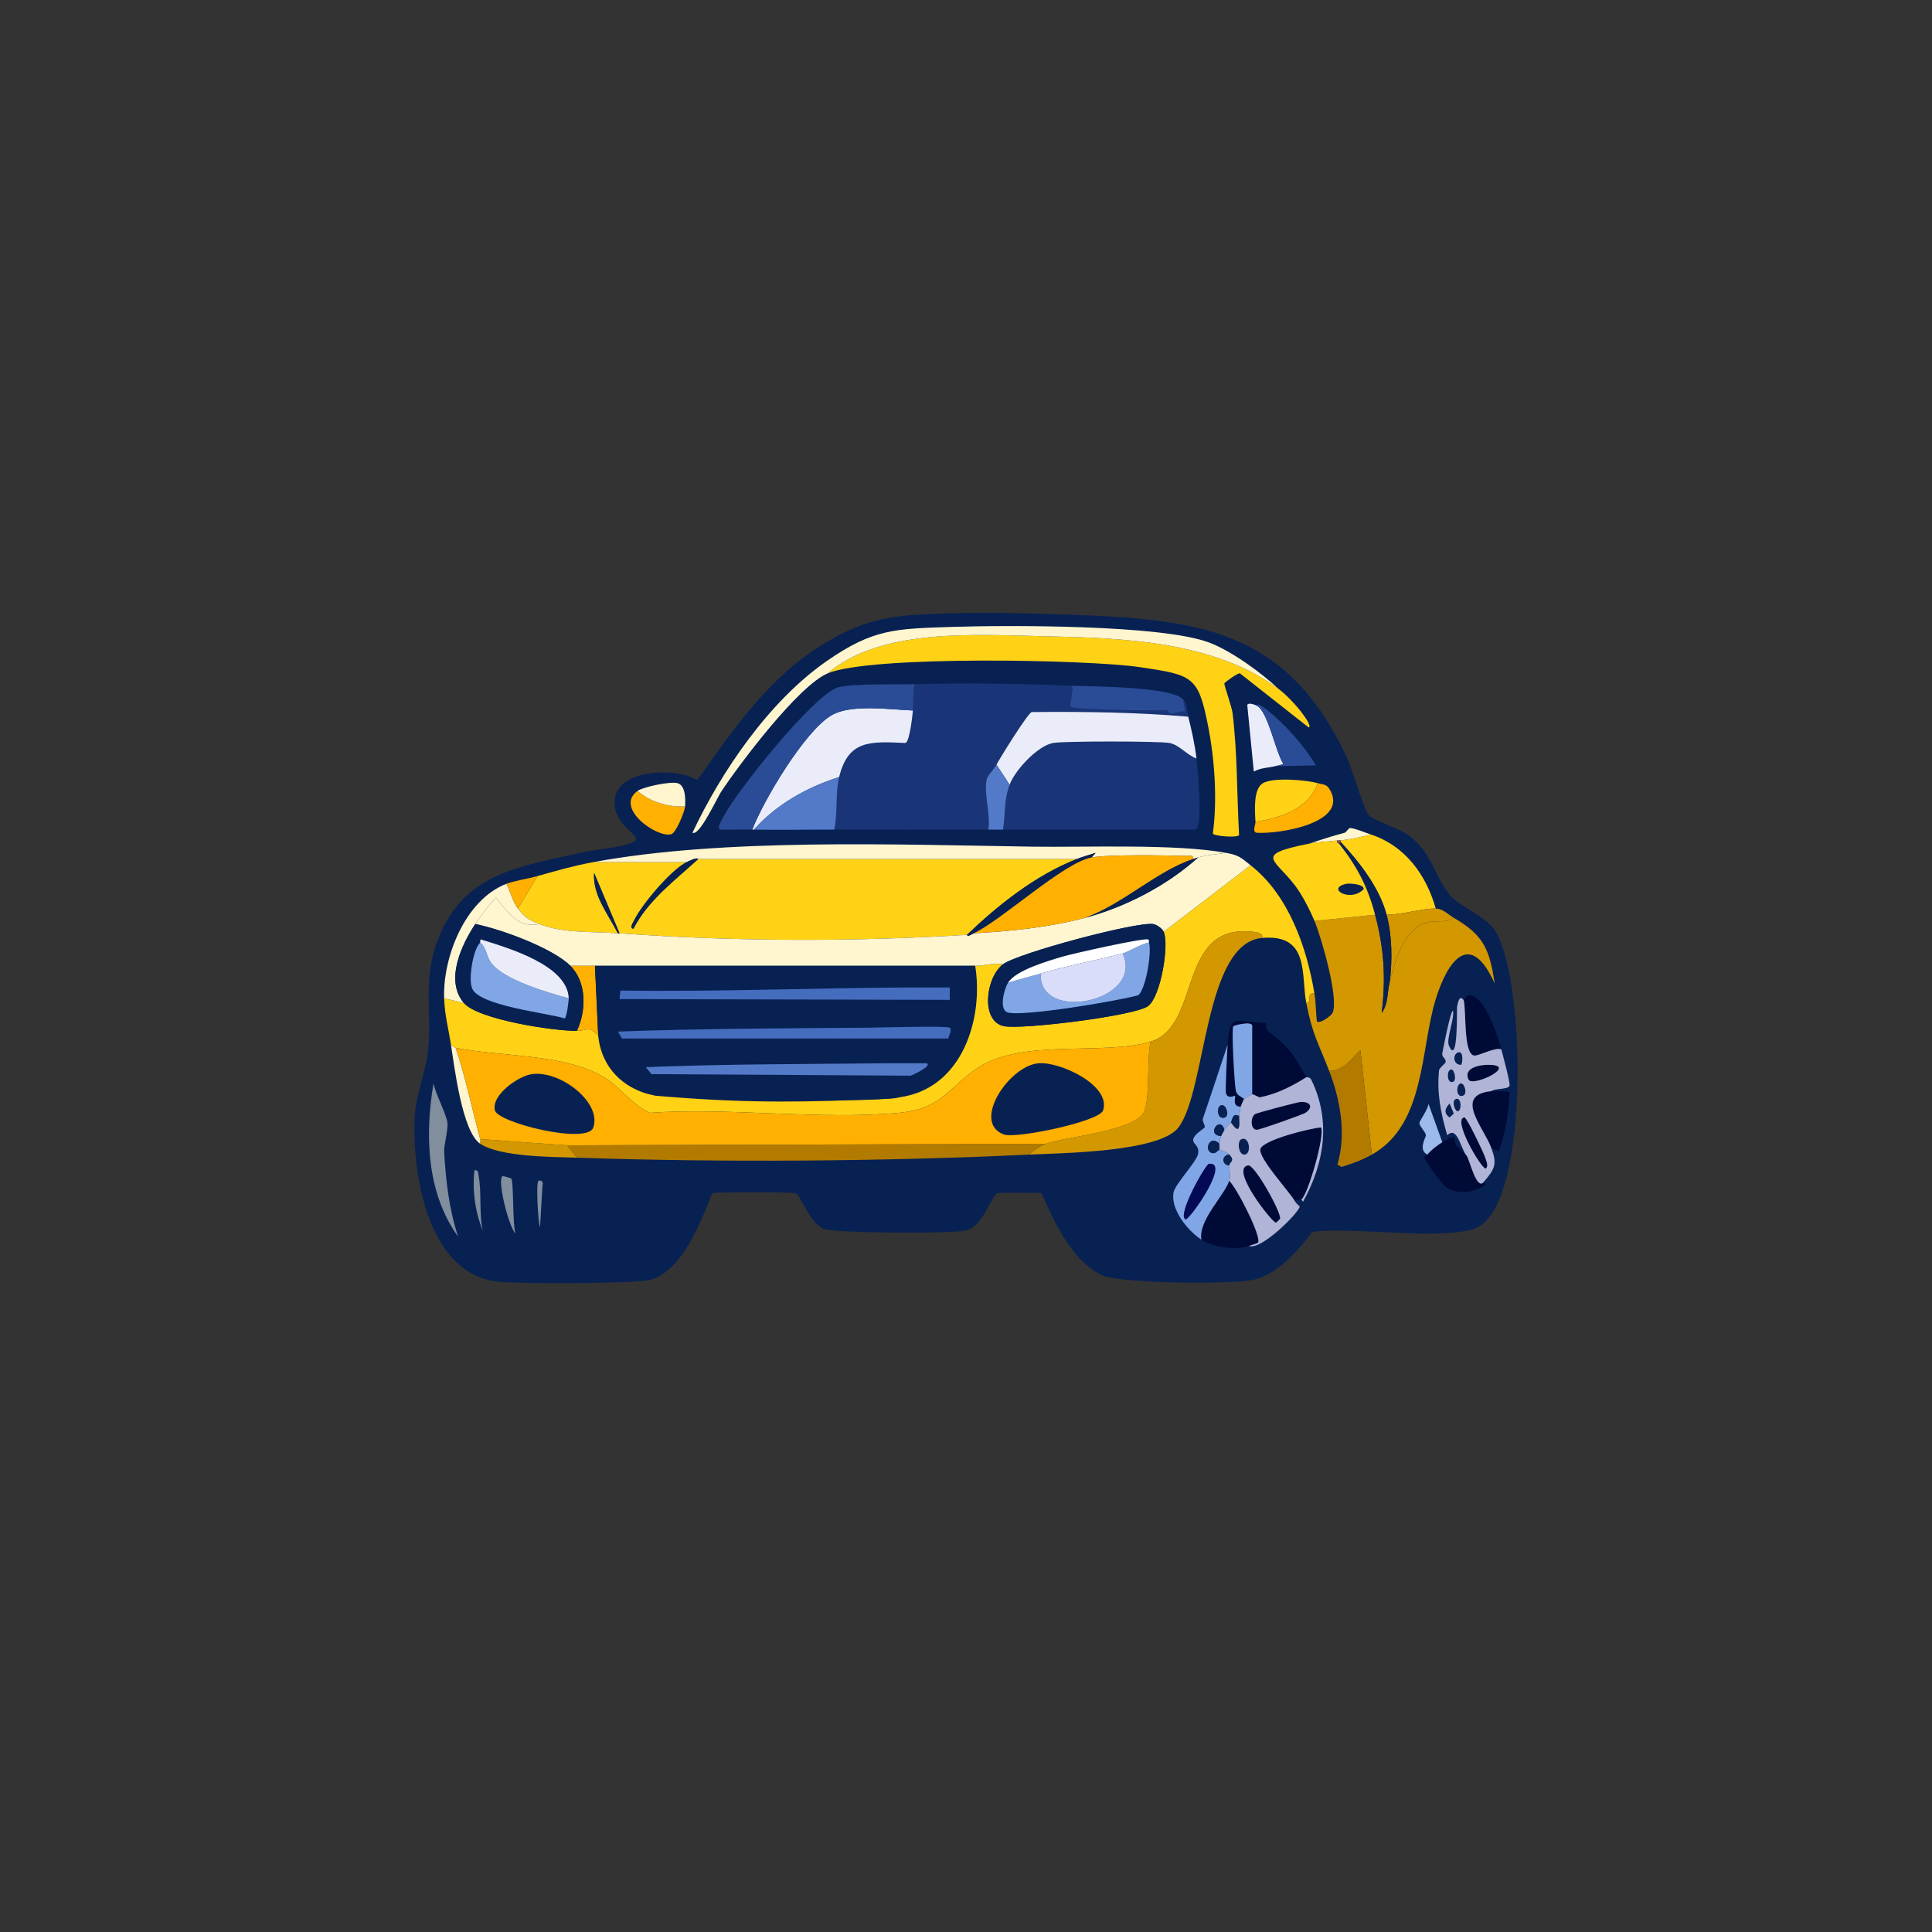 <?xml version="1.0" encoding="UTF-8"?>
<svg id="Livello_1" data-name="Livello 1" xmlns="http://www.w3.org/2000/svg" width="600" height="600" viewBox="0 0 600 600">
  <rect x="0" y="0" width="600" height="600" fill="#333333" stroke="none"/>
  <g id="Oggetto_generativo" data-name="Oggetto generativo">
    <g>
      <path d="M285.804,190.85c14.621-.856,30.658-.5,45.302,0,41.594,1.42,68.006,4.611,86.786,43.491,2.026,4.195,5.32,16.196,7.126,18.742,1.071,1.51,9.451,4.235,11.962,6.007,7.872,5.557,8.226,12.516,12.98,18.502,3.074,3.871,10.649,6.662,13.743,10.573,10.022,12.665,11.772,84.91-4.836,92.99-9.084,4.42-39.951-.36-51.41,1.442-4.076,5.656-10.935,13.386-18.324,14.898-6.878,1.407-41.2,1.168-46.829-1.442-9.512-4.411-14.984-16.789-18.833-25.47-.64-.237-13.091-.205-13.743,0-1.732.546-4.253,10.067-9.671,11.534-4.007,1.085-41.044.88-44.284-.481-4.334-1.819-7.167-10.584-8.653-11.053-1.231-.389-24.752-.45-25.959,0-3.242,8.219-9.233,24.356-19.342,26.912-4.757,1.203-42.196,1.272-47.847.481-21.606-3.025-25.945-34.432-25.196-50.7.351-7.625,3.301-13.982,4.072-20.184,1.502-12.09-1.703-22.588,3.054-35.082,8.139-21.378,25.828-22.883,46.574-27.633,2.296-.526,16.012-1.697,15.016-4.085-.761-1.825-6.088-4.694-6.617-10.092-1.11-11.334,18.396-12.256,25.705-7.929,10.993-15.551,22.175-31.993,39.194-42.29,10.403-6.294,17.601-8.403,30.031-9.131v0Z" style="fill: #082153; stroke-width: 0px;"/>
      <path d="M334.414,266.78c-12.831,5.032-24.46,14.309-34.103,23.548-35.836,2.2-72.626,2.071-107.91-.481l-7.89-18.742c-.51,6.846,4.359,12.793,7.381,18.742-7.894-.603-16.744.087-24.432-2.883-3.044-1.176-4.669-2.138-6.617-4.806l6.108-10.092c5.729-1.633,11.42-3.236,17.306-4.325h29.013c-4.878,2.381-13.988,13.254-16.288,18.021-.212.44-1.691,2.66-.255,2.643,4.549-8.857,12.827-14.958,20.106-21.626h117.581Z" style="fill: #ffd215; stroke-width: 0px;"/>
      <path d="M408.22,308.59c-2.933-.562-.294,2.949-2.545,2.883-1.683-8.64,1.17-21.53-13.743-20.184.622-1.507-1.999-1.833-2.8-1.922-23.835-2.659-15.812,29.317-31.813,34.12-14.81,4.446-39.788-1.094-53.7,8.17-9.151,6.094-11.016,12.681-24.432,13.937-24.359,2.279-52.603-1.706-77.369,0-5.504-2.47-9.295-8.089-14.252-11.053-12.35-7.384-31.875-6.279-46.065-9.131-.034-.097-1.29-.216-1.527-1.442-.826-5.192-1.833-8.525-2.036-13.937l6.108,1.442c4.361,5.14,28.007,8.776,35.121,8.65,3.736-.066,3.538-1.694,6.617,1.442,1.62,1.65,3.823,6.397,6.108,8.891,1.953,2.13,9.504,9.364,11.962,9.852,23.144-2.54,53.052,3.388,75.333.481,19.902-2.597,26.306-24.806,23.669-40.848,2.425.001,5.934-.989,8.653-.481-5.383,4.043-7.081,17.65.255,19.223,5.323,1.141,40.684-3.153,44.793-6.247,3.975-2.994,6.601-19.198,4.836-23.067l26.977-20.664c12.021,9.422,17.513,25.84,19.851,39.887l0.0 0Z" style="fill: #ffd215; stroke-width: 0px;"/>
      <path d="M388.369,268.702l-26.977,20.664c-.472-1.034-2.233-2.261-3.309-2.403-5.413-.715-41.979,9.043-46.574,12.495-2.719-.508-6.229.482-8.653.481-39.35-.018-78.73,0-118.09,0h-7.635c-5.492-5.504-21.545-11.383-29.522-12.975,1.905-2.855,4.074-5.574,6.363-8.17,3.546,3.999,6.719,9.72,13.489,8.17,7.688,2.97,16.538,2.28,24.432,2.883.169.013.34-.012.509,0,35.284,2.551,72.074,2.681,107.91.481.199.759,1.631-.299,2.036-.481,11.584-.636,23.467-1.848,34.612-4.806,12.75-3.383,25.494-10.097,35.122-18.742,3.185-.87,5.155-.926,8.653-1.442,4.112.752,4.609,1.473,7.635,3.845v-0Z" style="fill: #fff6cf; stroke-width: 0px;"/>
      <path d="M332.887,212.956c.557,1.079-.73,6.238-.509,6.488.989,1.118,27.052,1.223,30.286,1.201.36-.002-.299.962,1.527.961.392-0,2.911-.795,3.818-.721l-.509-3.604c1.325,1.562.951,2.937,1.527,5.286-16.154-1.385-32.377-1.584-48.61-1.442-1.251.372-9.86,14.27-10.944,16.339-.634,1.211-2.804,3.382-3.054,4.565-.958,4.528,1.282,10.856.509,15.618-15.938.04-31.909.074-47.847,0,1.115-5.011.33-11.449,1.527-16.339,2.825-11.537,9.631-11.074,20.615-10.573,1.293-.514,2.125-8.386,2.291-10.092.261-2.699-.034-5.501.509-8.17,16.202-.429,32.678-.175,48.865.481Z" style="fill: #193577; stroke-width: 0px;"/>
      <path d="M427.053,284.081c2.774,10.278,3.383,19.88,2.036,30.516,2.078-2.697,1.726-6.828,2.545-9.852,1.406-5.188,3.912-16.112,11.453-18.262,2.789-.795,6.104.297,8.399-1.442,9.539,5.528,11.082,10.016,12.725,20.424-7.603-16.849-14.574-7.277-18.324,4.806-4.844,15.607-3.124,38.952-19.851,48.297l-3.563-32.438c-2.818,2.729-5.039,6.328-9.671,6.488-3.295-8.6-5.154-11.021-7.126-21.145,2.251.066-.388-3.445,2.545-2.883.476,2.861.39,5.779.764,8.65.98.764,4.401-1.766,4.836-2.643,2.111-4.26-3.502-23.623-5.599-28.594l18.833-1.922-0.0 0Z" style="fill: #d39700; stroke-width: 0px;"/>
      <path d="M371.571,235.543c.342,3.129,2.101,21.142-.255,22.106-19.935.043-39.88-.058-59.808,0,.803-5.216.18-8.82,2.036-13.937,1.608-4.431,8.6-12.049,13.489-12.975,3.211-.608,32.818-.589,36.14,0,2.997.532,5.576,3.865,8.399,4.806Z" style="fill: #193577; stroke-width: 0px;"/>
      <path d="M397.022,213.918c2.445,1.801,5.934,5.502,7.635,7.929.281.401,2.794,3.701,1.782,4.085l-21.378-16.82c-.767-.106-4.773,2.853-4.836,3.124-.107.461,2.326,7.339,2.545,9.131,1.549,12.665,1.334,25.242,2.036,37.965-.354.921-7.823.368-8.144-.481,1.429-10.621.565-23.065-1.527-33.64-3.014-15.232-4.784-15.596-21.124-18.021-16.133-2.394-83.716-3.676-96.966,1.922,16.401-14.07,45.67-11.998,66.934-11.534,25.181.55,52.913,1.511,73.043,16.339l-0-0Z" style="fill: #ffd215; stroke-width: 0px;"/>
      <path d="M391.932,291.289c-18.127,1.636-17.204,47.41-25.959,58.87-5.853,7.661-36.28,7.932-46.32,8.41.901-1.195,3.709-2.869,5.09-3.364,6.038-2.162,27.524-3.894,30.54-9.852,1.865-3.684.859-17.115,2.036-21.866,16.001-4.804,7.978-36.779,31.813-34.12.8.089,3.422.415,2.8,1.922h0Z" style="fill: #d39700; stroke-width: 0px;"/>
      <path d="M324.743,355.205c-1.381.495-4.189,2.169-5.09,3.364-44.829,2.134-95.625,2.479-140.486.961l-3.054-3.845,148.63-.481Z" style="fill: #b27b00; stroke-width: 0px;"/>
      <path d="M369.026,222.568c1.016,4.141,2.085,8.761,2.545,12.975-2.822-.941-5.402-4.274-8.399-4.806-3.321-.589-32.929-.608-36.14,0-4.889.926-11.881,8.544-13.489,12.975l-4.072-6.247c1.083-2.069,9.693-15.967,10.944-16.339,16.233-.142,32.456.056,48.61,1.442Z" style="fill: #eaedf9; stroke-width: 0px;"/>
      <path d="M283.513,220.646c-.165,1.706-.997,9.578-2.291,10.092-10.984-.502-17.79-.964-20.615,10.573-10.085,3.191-19.658,8.621-26.468,16.339-.17-.003-.339.004-.509,0,3.39-8.926,16.302-30.736,24.687-35.562,6.068-3.492,18.11-1.712,25.196-1.442Z" style="fill: #eaedf9; stroke-width: 0px;"/>
      <path d="M397.022,213.918c-20.13-14.828-47.862-15.789-73.043-16.339-21.265-.464-50.533-2.536-66.934,11.534-9.109,3.848-27.396,28.182-33.085,36.764-1.283,1.934-6.773,13.969-8.908,12.735,8.936-18.952,23.713-40.835,41.739-53.343,14.367-9.969,21.18-9.998,38.685-10.573,17.461-.573,65.116-.706,79.914,4.806,6.97,2.596,16.287,9.373,21.633,14.417h0Z" style="fill: #fff6cf; stroke-width: 0px;"/>
      <path d="M380.733,264.858c-3.498.515-5.468.571-8.653,1.442-.565.154-.991.301-1.527.481.222-1.446-1.36-.931-2.291-.961-6.375-.203-23.744-.495-29.268.481l1.273-1.442c-1.806.57-4.001,1.196-5.854,1.922h-117.581c-.42-.659-3.082.726-3.563.961h-29.013c40.563-7.502,94.249-5.429,136.159-4.806,16.908.252,44.645-.945,60.317,1.922v0Z" style="fill: #fff6cf; stroke-width: 0px;"/>
      <path d="M284.022,212.476c-.543,2.669-.248,5.471-.509,8.17-7.086-.27-19.128-2.051-25.196,1.442-8.385,4.826-21.297,26.636-24.687,35.562-3.299-.069-6.62.051-9.926,0-1.229-.438.422-2.898.764-3.604,3.7-7.644,28.27-38.448,35.885-40.608,4.171-1.183,18.262-.818,23.669-.961Z" style="fill: #2a4c96; stroke-width: 0px;"/>
      <path d="M445.886,282.158c-3.703-.135-11.069,1.982-15.27,1.922-2.17-8.275-8.374-16.319-14.252-22.587v-.481c2.978-.41,6.314-.976,9.162-1.922,10.992,3.543,17.467,12.815,20.36,23.067v-0Z" style="fill: #ffd215; stroke-width: 0px;"/>
      <path d="M405.675,334.54c-4.386,2.787-9.358,5.285-14.507,6.247-.123.023-1.937-.992-2.291-.961v-21.385c-.419-1.374-5.663.012-5.854.24-.653.784.379,18.324.764,19.944.4,1.686,1.429,1.702,2.545,2.643-.084.102-.923,2.114-1.018,2.403-2.846.149-1.46-3.225-1.782-3.364-.155-.067-2.149,1.113-2.8-.721-.255-.718.374-13.314.509-15.138.745-10.069,2.282-7.1,11.962-6.728-.001.377.133,2.065.255,2.163,7.067,5.637,8.054,6.988,12.216,14.657l-0.0 0Z" style="fill: #000a37; stroke-width: 0px;"/>
      <path d="M426.035,358.569c-3.204,1.79-5.909,2.737-9.417,3.845l-1.273-.721c2.807-9.503.933-19.997-2.545-29.074,4.632-.159,6.854-3.758,9.671-6.488l3.563,32.438Z" style="fill: #b27b00; stroke-width: 0px;"/>
      <path d="M404.148,372.505c-.129.093-1.449-.117-2.036.481-1.722-3.006-11.248-13.183-10.689-16.099.535-2.796,15.705-6.602,18.833-6.728,1.293,2.206-4.024,20.85-6.108,22.346Z" style="fill: #000a37; stroke-width: 0px;"/>
      <path d="M260.608,241.31c-1.197,4.891-.412,11.329-1.527,16.339-8.3-.039-16.645.15-24.941,0,6.81-7.718,16.383-13.148,26.468-16.339Z" style="fill: #537ac8; stroke-width: 0px;"/>
      <path d="M367.499,217.282l.509,3.604c-.907-.074-3.426.721-3.818.721-1.826.001-1.167-.964-1.527-.961-3.234.022-29.297-.083-30.286-1.201-.221-.25,1.066-5.409.509-6.488,6.762.274,31.155.249,34.612,4.325l-0.0 0Z" style="fill: #2a4c96; stroke-width: 0px;"/>
      <path d="M387.86,386.922c-3.97,1.443-11.265.416-14.761-1.922-1.031-5.902,7.053-13.632,8.653-18.262,2.343,2.152,10.229,17.558,8.908,19.223-.089.113-2.303.781-2.8.961v0Z" style="fill: #000a37; stroke-width: 0px;"/>
      <path d="M409.238,243.232c-2.852,7.978-11.227,10.664-19.342,12.014-.181-3.185-.77-10.183,2.291-12.014,3.146-1.883,13.451-1.04,17.052,0h-0Z" style="fill: #ffd215; stroke-width: 0px;"/>
      <path d="M160.842,282.158c1.948,2.667,3.573,3.63,6.617,4.806-6.769,1.551-9.942-4.17-13.489-8.17-2.288,2.595-4.458,5.315-6.363,8.17-4.279,6.414-9.491,17.521-3.563,24.509l-6.108-1.442c-.468-12.475,6.329-30.525,19.342-35.562,1.202,2.382,1.984,5.527,3.563,7.689Z" style="fill: #fff6cf; stroke-width: 0px;"/>
      <path d="M455.558,359.049c.929,1.565,2.996,10.395,5.09,8.17-.049.056,1.295.449-.255,1.442-.18.115-3.857,1.409-4.072,1.442-2.217.335-4.596.006-6.617-.961-1.509-.723-7.462-8.796-7.381-9.852.023-.296.589-.009,1.018-.721.662-1.098,3.399-3.149,4.581-3.845,5.526-3.249,2.9-.878,4.581,1.201.397.491,2.944,2.938,3.054,3.124l0-0Z" style="fill: #000a37; stroke-width: 0px;"/>
      <path d="M134.628,336.463c.626,3.265,3.991,9.444,4.327,12.254.263,2.197-1.154,6.974-1.018,9.131.574,9.112,1.479,17.414,4.327,26.191-9.864-13.688-10.315-31.687-7.635-47.576v0Z" style="fill: #808e9d; stroke-width: 0px;"/>
      <path d="M389.896,255.247c8.115-1.35,16.49-4.036,19.342-12.014,1.381.399,2.644.229,3.563,1.682,6.73,10.639-15.674,14.225-22.651,13.696-1.303-.429-.209-2.563-.255-3.364h0Z" style="fill: #ffb000; stroke-width: 0px;"/>
      <path d="M463.193,338.866c.594-.059,5.436.025,5.599.24-.177,6.289-1.286,12.58-3.309,18.502l-2.291-.961c-2.328-6.487-12.001-16.592,0-17.781Z" style="fill: #000a37; stroke-width: 0px;"/>
      <path d="M466.247,325.89c-1.881-.778-7.079,2.098-8.399,1.922-3.476-.463-2.405-14.22-3.309-17.3.771-.371.521-1.431,1.782-1.442,4.879-.041,9.047,13.401,9.926,16.82h-0Z" style="fill: #000a37; stroke-width: 0px;"/>
      <path d="M390.405,219.204c3.446,1.988,5.693,14.208,8.144,18.021-.105.218-2.096.605-2.545.721-2.037.527-4.503.456-6.617,1.682l-2.036-20.664c.354-.989,2.689.03,3.054.24Z" style="fill: #eaedf9; stroke-width: 0px;"/>
      <path d="M198,245.635c3.923,3.352,9.43,5.074,14.761,4.806-.08,1.451-2.776,8.253-4.327,8.65-4.542,1.163-17.733-8.244-10.435-13.456Z" style="fill: #ffb000; stroke-width: 0px;"/>
      <path d="M451.485,285.042c-2.295,1.739-5.609.647-8.399,1.442-7.541,2.15-10.047,13.073-11.453,18.262.765-6.8.731-13.995-1.018-20.664,4.201.059,11.567-2.058,15.27-1.922,2.396.088,3.788,1.834,5.599,2.883h-0Z" style="fill: #d39700; stroke-width: 0px;"/>
      <path d="M396.004,237.946c.449-.116,2.44-.503,2.545-.721-2.451-3.813-4.698-16.033-8.144-18.021-.173-1.396,3.171,1.329,3.309,1.442,5.954,4.897,11.006,10.648,15.016,17.06,0,0-12.725.24-12.725.24Z" style="fill: #2a4c96; stroke-width: 0px;"/>
      <path d="M176.113,355.685l3.054,3.845c-7.707-.261-23.782-.186-30.031-4.325-.065-.454.11-1.032,0-1.442l26.977,1.922Z" style="fill: #d39700; stroke-width: 0px;"/>
      <path d="M313.545,243.713c-1.856,5.117-1.233,8.721-2.036,13.937-1.522.004-3.059-.004-4.581,0,.773-4.763-1.467-11.09-.509-15.618.25-1.183,2.42-3.355,3.054-4.565,0,0,4.072,6.247,4.072,6.247Z" style="fill: #537ac8; stroke-width: 0px;"/>
      <path d="M212.761,250.441c-5.331.268-10.838-1.453-14.761-4.806,1.839-1.314,10.399-3.055,12.471-2.403,2.547.801,2.4,5.203,2.291,7.209Z" style="fill: #fff6cf; stroke-width: 0px;"/>
      <path d="M141.5,325.41c2.74,7.924,5.345,19.831,7.635,28.354.11.41-.065.987,0,1.442-5.65-3.742-8.048-24.24-9.162-31.237.237,1.226,1.494,1.345,1.527,1.442Z" style="fill: #fff6cf; stroke-width: 0px;"/>
      <path d="M447.922,354.724c-1.182.695-3.919,2.747-4.581,3.845-3.095-1.383-.451-5.447-.509-6.007-.112-1.083-2.051-2.818-2.036-3.845.008-.517,2.973-4.648,2.8-6.007l4.327,12.014v0Z" style="fill: #9cbaeb; stroke-width: 0px;"/>
      <path d="M166.95,272.066l-6.108,10.092c-1.579-2.162-2.361-5.308-3.563-7.689,2.402-.93,6.919-1.618,9.671-2.403Z" style="fill: #ffb000; stroke-width: 0px;"/>
      <path d="M156.007,365.297c.212-.161,2.727.594,2.8.721.77,1.345.338,14.316,1.273,17.06-2.082-2.063-5.702-16.542-4.072-17.781Z" style="fill: #808e9d; stroke-width: 0px;"/>
      <path d="M425.526,259.091c-2.848.946-6.184,1.512-9.162,1.922-.325.045-.693-.043-1.018,0-2.748.367-5.935.423-8.653.961,3.587-1.211,7.262-2.417,10.944-3.364.35-.09,1.236-1.402,1.527-1.442,1.073-.148,5.022,1.49,6.363,1.922l-0.0 0Z" style="fill: #fff6cf; stroke-width: 0px;"/>
      <path d="M147.354,363.375c1.358.051,1.118.855,1.273,1.682,1.019,5.44.1,11.572,1.273,17.06-2.375-5.891-3.269-12.5-2.545-18.742l-0.0 0Z" style="fill: #808e9d; stroke-width: 0px;"/>
      <path d="M167.205,366.738c.555-.432,1.689.208,1.273,1.201l-.764,13.216c-.655-1.913-1.279-13.817-.509-14.417Z" style="fill: #808e9d; stroke-width: 0px;"/>
      <path d="M338.995,266.3c-8.644,1.527-28.269,19.785-36.649,23.548-.405.182-1.837,1.24-2.036.481,9.643-9.239,21.273-18.516,34.103-23.548,1.852-.726,4.048-1.352,5.854-1.922,0,0-1.273,1.442-1.273,1.442Z" style="fill: #082153; stroke-width: 0px;"/>
      <path d="M216.833,266.78c-7.279,6.668-15.556,12.769-20.106,21.626-1.437.017.042-2.204.255-2.643,2.3-4.767,11.41-15.64,16.288-18.021.481-.235,3.143-1.62,3.563-.961Z" style="fill: #082153; stroke-width: 0px;"/>
      <path d="M192.401,289.848c-.169-.012-.34.013-.509,0-3.021-5.949-7.89-11.896-7.381-18.742l7.89,18.742Z" style="fill: #082153; stroke-width: 0px;"/>
      <path d="M184.766,299.939l1.018,21.626c-3.079-3.136-2.881-1.508-6.617-1.442,2.889-6.16,3.148-14.989-2.036-20.184h7.635Z" style="fill: #ffb000; stroke-width: 0px;"/>
      <path d="M370.553,266.78c-11.437,3.833-21.996,14.159-33.594,18.262-11.146,2.957-23.029,4.17-34.612,4.806,8.38-3.763,28.004-22.021,36.649-23.548,5.524-.976,22.893-.684,29.268-.481.931.03,2.512-.485,2.291.961Z" style="fill: #ffb000; stroke-width: 0px;"/>
      <path d="M372.08,266.3c-9.627,8.645-22.372,15.359-35.122,18.742,11.599-4.102,22.157-14.429,33.594-18.262.536-.18.962-.326,1.527-.481Z" style="fill: #082153; stroke-width: 0px;"/>
      <path d="M430.616,284.081c1.749,6.669,1.783,13.864,1.018,20.664-.819,3.024-.467,7.155-2.545,9.852,1.347-10.636.738-20.238-2.036-30.516-2.365-8.764-5.477-14.808-11.198-22.106l.509-.481c5.878,6.268,12.083,14.312,14.252,22.587l0.0 0Z" style="fill: #082153; stroke-width: 0px;"/>
      <path d="M388.878,339.827c-.148.013-2.454,1.331-2.545,1.442-1.116-.941-2.145-.957-2.545-2.643-.384-1.62-1.417-19.159-.764-19.944.191-.229,5.435-1.614,5.854-.24v21.385h0Z" style="fill: #80a6e6; stroke-width: 0px;"/>
      <g>
        <path d="M404.148,372.505c2.084-1.496,7.401-20.14,6.108-22.346-3.128.126-18.298,3.932-18.833,6.728-.558,2.916,8.967,13.093,10.689,16.099.398.694.937,1.15,1.527,1.682-.021,1.688-12.089,13.891-15.779,12.254.497-.181,2.71-.849,2.8-.961,1.322-1.665-6.564-17.071-8.908-19.223.439-1.269-.001-3.338,0-4.806.001-1.204,1.986-1.217,0-3.364-.608-.657-2.203-1.278-3.054-1.442.059-.626-.092-1.305,0-1.922.078-.527.37-2.025.509-2.403.037-.101.753-1.389,1.018-1.922.312-.628,1.548-1.714,2.036-2.403,3.535,5.292,2.375-1.086,2.545-1.922.16-.787.345-2.383.509-2.883.095-.289.934-2.301,1.018-2.403.091-.11,2.397-1.429,2.545-1.442.354-.031,2.168.984,2.291.961,5.149-.962,10.121-3.46,14.507-6.247.039.072,1.097-.155,1.527.721,6.204,12.652,4.148,25.953-2.545,37.965l-.509-.721Z" style="fill: #b0b4d6; stroke-width: 0px;"/>
        <path d="M387.605,361.933c2.083-.336,10.435,14.825,9.926,16.58-.024.082-1.183,1.199-1.273,1.201-1.142.027-14.478-16.843-8.653-17.781l-0-0Z" style="fill: #000a37; stroke-width: 0px;"/>
        <path d="M403.893,342.23c3.182-.146,4.011,1.666,1.527,3.364-.659.45-14.471,5.426-15.27,5.286-1.826-.319-1.802-3.672-.509-4.806.543-.476,13.512-3.811,14.252-3.845l0-0Z" style="fill: #000a37; stroke-width: 0px;"/>
        <path d="M385.569,353.763c2.46-.998,3.18,4.52,1.018,4.806-1.951.258-2.542-4.187-1.018-4.806Z" style="fill: #082153; stroke-width: 0px;"/>
        <path d="M384.806,346.555c-.17.836.99,7.215-2.545,1.922.496-.7.391-3.004,2.545-1.922Z" style="fill: #082153; stroke-width: 0px;"/>
      </g>
      <g>
        <path d="M415.346,261.013c-.31.925.451.887.509.961,5.721,7.298,8.833,13.342,11.198,22.106l-18.833,1.922c-1.248-2.958-2.841-6.157-4.581-8.891-6.547-10.285-15.95-11.376,3.054-15.138,2.718-.538,5.906-.594,8.653-.961Z" style="fill: #ffd215; stroke-width: 0px;"/>
        <path d="M418.145,274.469c.905-.191,5.615.073,5.345,1.682-4.123,4.283-11.916-.299-5.345-1.682Z" style="fill: #082153; stroke-width: 0px;"/>
        <path d="M416.364,261.013v.481l-.509.481c-.058-.074-.819-.036-.509-.961.325-.043.693.045,1.018,0l0.0 0Z" style="fill: #8c4641; stroke-width: 0px;"/>
      </g>
      <g>
        <path d="M454.539,310.512c.903,3.081-.167,16.837,3.309,17.3,1.319.176,6.518-2.701,8.399-1.922.431,1.679,2.849,10.431,2.545,11.293-.44,1.248-4.731.778-5.599,1.682-12.001,1.189-2.328,11.294,0,17.781,1.727,4.812,1.219,6.273-2.545,10.573-2.094,2.225-4.161-6.605-5.09-8.17-1.957-2.209-2.915-9.577-6.108-6.488-2.053-7.078-3.247-13.044-2.545-20.184.065-.661,2.014-2.25,2.036-2.403.211-1.445-1.26-1.474-1.018-2.883.246-1.432,2.579-13.354,3.309-13.216.549,2.388-2.149,8.798-1.273,10.813,2.927,6.727,2.422-11.303,2.545-12.014.773-4.458,1.836-2.066,2.036-2.163v0Z" style="fill: #b0b4d6; stroke-width: 0px;"/>
        <path d="M454.794,347.035c.719-.066,6,11.074,6.363,12.254.296.964,1.256,2.871.255,3.604-1.414.131-10.524-15.499-6.617-15.859l-0.0 0Z" style="fill: #000a37; stroke-width: 0px;"/>
        <path d="M461.92,330.696c10.256-.143-4.66,7.09-5.854,4.565-1.689-3.574,3.321-4.53,5.854-4.565Z" style="fill: #000a37; stroke-width: 0px;"/>
        <path d="M452.758,326.851c1.922-.711,1.415,3.531,1.018,3.845-2.421.067-2.769-3.08-1.018-3.845Z" style="fill: #082153; stroke-width: 0px;"/>
        <path d="M453.776,336.463c1.039.019,2.091,3.341.509,3.845-2.26.719-2.093-3.874-.509-3.845Z" style="fill: #082153; stroke-width: 0px;"/>
        <path d="M450.722,332.138c.929-.009,1.752,3.391.509,3.845-1.921.702-2.078-3.829-.509-3.845Z" style="fill: #082153; stroke-width: 0px;"/>
        <path d="M450.213,342.71l1.273,3.124-1.273,1.201c-1.886-1.23-1.545-2.835,0-4.325Z" style="fill: #082153; stroke-width: 0px;"/>
        <path d="M452.249,341.268c1.683-.422,1.685,3.684.509,3.845-.927.127-2.147-3.434-.509-3.845Z" style="fill: #082153; stroke-width: 0px;"/>
      </g>
      <g>
        <path d="M385.315,343.671c-.164.501-.349,2.097-.509,2.883-2.154-1.082-2.049,1.222-2.545,1.922-.488.689-1.724,1.775-2.036,2.403-1.214-4.605-5.85,1.656-1.018,1.922-.139.378-.431,1.875-.509,2.403-3.063-3.019-4.924,2.193-2.291,2.883,1.312.344,1.767-1.062,2.291-.961.851.164,2.446.784,3.054,1.442-2.392.11-2.392,3.254,0,3.364-.001,1.468.439,3.536,0,4.806-1.6,4.63-9.684,12.36-8.653,18.262-4.382-2.93-9.571-9.389-8.653-14.657.438-2.516,7.231-9.621,7.635-12.014.45-2.667-1.554-2.867-1.527-4.325.03-1.622,3.489-3.599,3.563-3.845.255-.85-.892-1.768-.509-2.883,2.606-7.595,5.082-15.222,7.635-22.827-.135,1.824-.764,14.42-.509,15.138.651,1.834,2.644.654,2.8.721.321.139-1.064,3.513,1.782,3.364l0-0Z" style="fill: #80a6e6; stroke-width: 0px;"/>
        <path d="M378.697,355.205c-.092.617.059,1.296,0,1.922-.523-.101-.978,1.305-2.291.961-2.633-.691-.773-5.902,2.291-2.883Z" style="fill: #082153; stroke-width: 0px;"/>
        <path d="M380.224,350.88c-.265.533-.981,1.821-1.018,1.922-4.832-.266-.196-6.527,1.018-1.922Z" style="fill: #082153; stroke-width: 0px;"/>
        <path d="M381.751,358.569c1.986,2.147.001,2.16,0,3.364-2.392-.11-2.392-3.254,0-3.364Z" style="fill: #082153; stroke-width: 0px;"/>
        <path d="M375.389,361.452c6.769-.975-5.081,16.287-7.126,17.3-3.073-1.044,6.127-17.156,7.126-17.3Z" style="fill: #040a56; stroke-width: 0px;"/>
        <path d="M379.461,343.191c1.492-.078,2.358,3.281,1.018,3.845-2.566,1.08-2.991-3.741-1.018-3.845Z" style="fill: #082153; stroke-width: 0px;"/>
      </g>
      <g>
        <path d="M302.855,299.939c-2.765,14.788-8.953,36.803-23.669,40.848-1.301.358-2.109.421-6.23.578-21.273.808-38.81,1.409-65.99-.797-1.518-.123-2.721-.227-3.113-.261-1.572-.234-9.61-1.594-14.58-8.824-2.673-3.889-3.312-7.808-3.49-9.918l-1.018-21.626c1.74-0,29.524-.007,59.048-.007,29.521,0,57.301.007,59.041.007Z" style="fill: #082153; stroke-width: 0px;"/>
        <path d="M282.75,306.667c4.072-.019,8.144.014,12.216,0v3.845l-102.565-.24.255-2.643c30.039.421,60.077-.819,90.094-.961h0Z" style="fill: #446dbe; stroke-width: 0px;"/>
        <path d="M269.515,319.162c3.248-.023,24.373-.639,25.45,0,.813.482-.302,2.71-.509,3.364h-101.292l-1.273-2.163c25.818-.938,51.787-1.019,77.624-1.201Z" style="fill: #446dbe; stroke-width: 0px;"/>
        <path d="M275.114,330.215c4.241-.045,8.484.033,12.725,0,1.688.822-4.47,3.735-5.09,3.845l-80.423-.481-1.782-2.163c24.805-.996,49.742-.941,74.57-1.201v0Z" style="fill: #537ac8; stroke-width: 0px;"/>
      </g>
      <g>
        <path d="M357.319,323.487c-1.177,4.751-.171,18.182-2.036,21.866-3.016,5.958-24.503,7.689-30.54,9.852l-148.63.481-26.977-1.922c-2.29-8.523-4.895-20.43-7.635-28.354,14.19,2.852,33.716,1.747,46.065,9.131,4.958,2.964,8.749,8.583,14.252,11.053,24.766-1.706,53.01,2.279,77.369,0,13.417-1.255,15.281-7.843,24.432-13.937,13.912-9.264,38.89-3.724,53.7-8.17Z" style="fill: #ffb000; stroke-width: 0px;"/>
        <path d="M322.452,330.215c6.814-.618,22.762,6.973,20.106,14.657-1.184,3.427-26.971,8.839-30.795,7.449-10.132-3.684,1.547-21.277,10.689-22.106Z" style="fill: #082153; stroke-width: 0px;"/>
        <path d="M165.169,333.579c8.867-1.237,21.771,8.836,19.088,16.58-1.874,5.409-29.513-1.46-30.54-5.286-1.275-4.746,7.268-10.71,11.453-11.293Z" style="fill: #082153; stroke-width: 0px;"/>
      </g>
      <g>
        <path d="M177.131,299.939c5.184,5.195,4.925,14.024,2.036,20.184-7.114.126-30.761-3.51-35.121-8.65-5.928-6.988-.716-18.095,3.563-24.509,7.978,1.592,24.031,7.472,29.522,12.975l-0-0Z" style="fill: #082153; stroke-width: 0px;"/>
        <path d="M176.622,310.031c.027.778-.646,6.046-1.273,6.247-5.754-1.783-26.595-3.901-28.759-9.371-1.124-2.841.233-11.95,2.545-14.177,2.095,1.698,1.798,4.261,3.563,6.488,4.132,5.213,17.38,9.027,23.923,10.813Z" style="fill: #80a6e6; stroke-width: 0px;"/>
        <path d="M176.622,310.031c-6.543-1.786-19.791-5.6-23.923-10.813-1.765-2.227-1.468-4.789-3.563-6.488.09-.087-.211-.815.255-.961,8.697,2.699,26.876,8.033,27.232,18.262v-0Z" style="fill: #eaedf9; stroke-width: 0px;"/>
      </g>
      <g>
        <path d="M361.391,289.367c1.765,3.869-.86,20.073-4.836,23.067-4.108,3.094-39.47,7.389-44.793,6.247-7.336-1.573-5.637-15.179-.255-19.223,4.596-3.452,41.161-13.21,46.574-12.495,1.075.142,2.837,1.369,3.309,2.403h0Z" style="fill: #082153; stroke-width: 0px;"/>
        <path d="M313.035,305.226c3.332-1.111,6.816-1.888,10.18-2.883-.834,15.498,32.314,8.755,25.45-6.247,1.433-.372,5.99-3.1,8.144-3.364.959,2.572-.876,14.396-3.309,16.339-5.855,1.706-36.664,6.904-40.721,5.286-2.53-1.009-.959-7.15.255-9.131Z" style="fill: #80a6e6; stroke-width: 0px;"/>
        <path d="M356.81,292.731c-2.154.264-6.711,2.992-8.144,3.364-8.327,2.16-16.943,3.73-25.45,6.247-3.365.996-6.848,1.773-10.18,2.883,2.381-3.885,12.292-6.768,17.052-8.17,2.994-.882,25.28-5.902,26.468-5.286.463.218.157.699.255.961v0Z" style="fill: #fff; stroke-width: 0px;"/>
        <path d="M348.666,296.095c6.864,15.002-26.284,21.745-25.45,6.247,8.508-2.517,17.123-4.088,25.45-6.247Z" style="fill: #d9ddf9; stroke-width: 0px;"/>
      </g>
    </g>
  </g>
</svg>